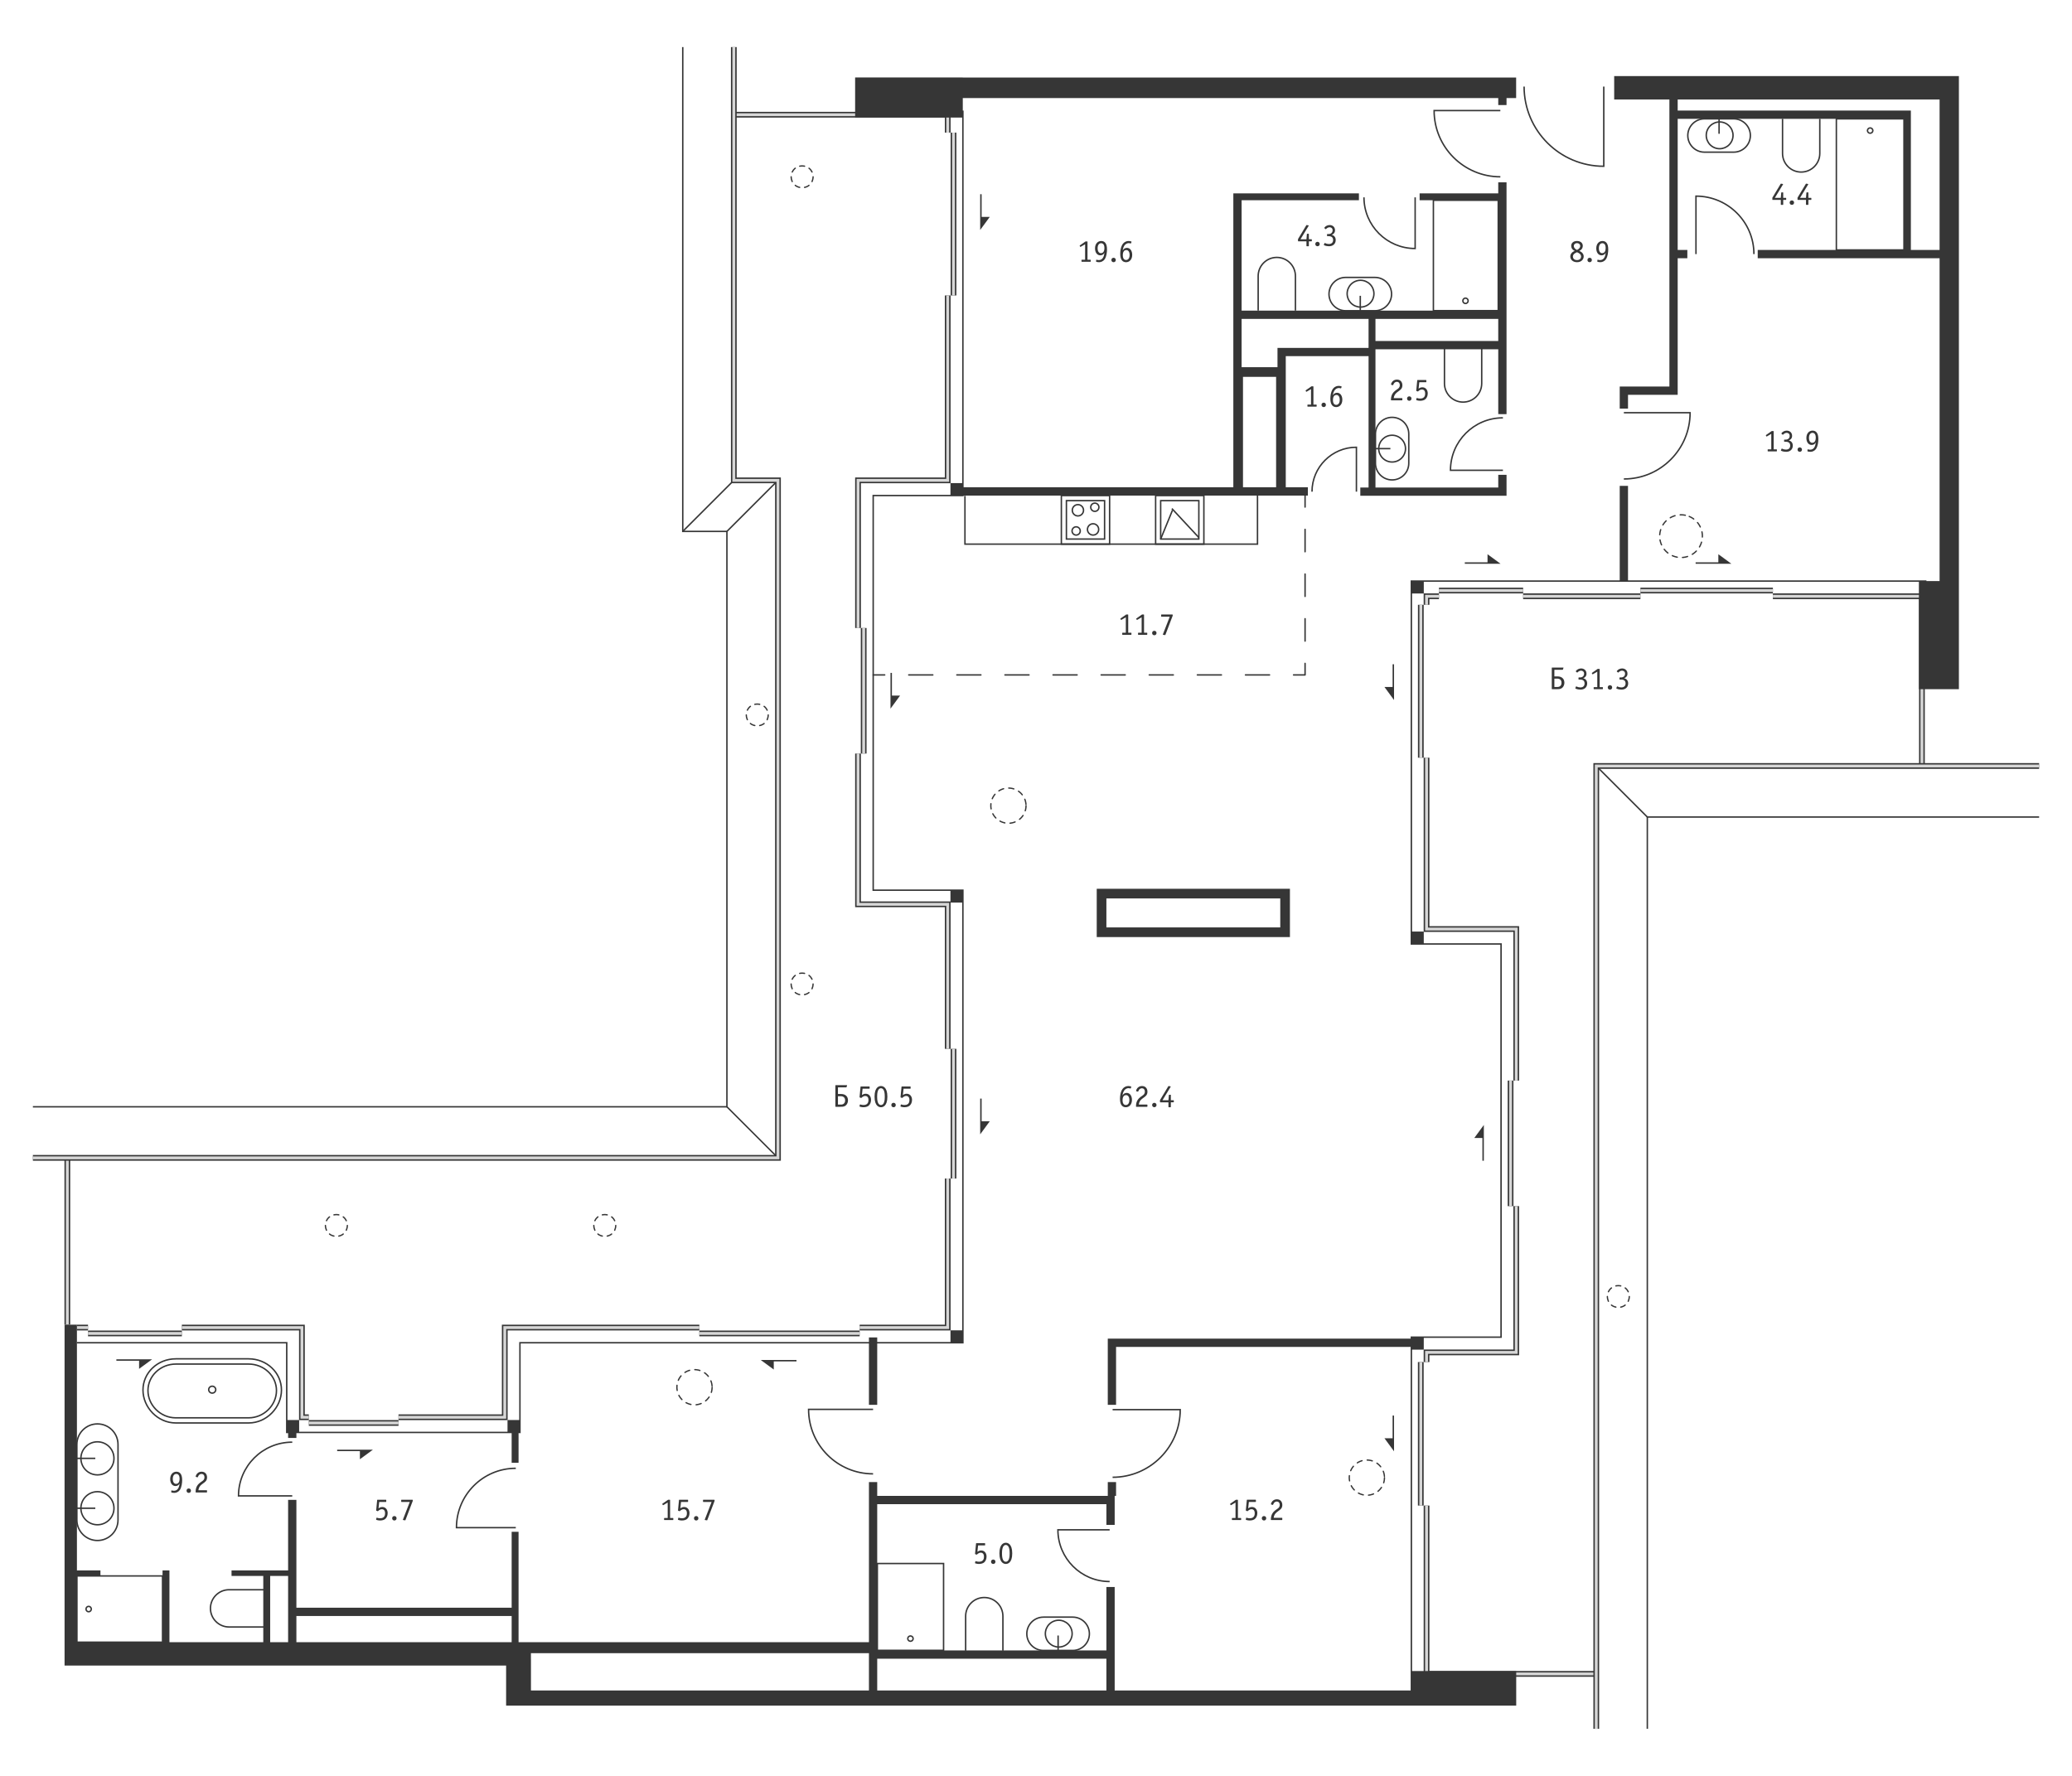 <?xml version="1.0" encoding="utf-8"?>
<!-- Generator: Adobe Illustrator 26.2.1, SVG Export Plug-In . SVG Version: 6.00 Build 0)  -->
<svg version="1.1" id="Слой_1" xmlns="http://www.w3.org/2000/svg" xmlns:xlink="http://www.w3.org/1999/xlink" x="0px" y="0px"
	 viewBox="0 0 630 540" style="enable-background:new 0 0 630 540;" xml:space="preserve">
<style type="text/css">
	.st0{fill:none;stroke:#363636;stroke-width:0.437;stroke-miterlimit:10;}
	.st1{fill:none;stroke:#363636;stroke-width:0.437;stroke-miterlimit:10;}
	.st2{fill:none;stroke:#363636;stroke-width:0.437;stroke-miterlimit:10;}
	.st3{fill:none;stroke:#363636;stroke-width:0.437;stroke-linecap:round;stroke-linejoin:round;}
	
		.st4{fill:none;stroke:#363636;stroke-width:0.437;stroke-linecap:round;stroke-linejoin:round;stroke-dasharray:6.792,6.792;}
	
		.st5{fill:none;stroke:#363636;stroke-width:0.437;stroke-linecap:round;stroke-linejoin:round;stroke-dasharray:7.313,7.313;}
	.st6{fill:none;stroke:#363636;stroke-width:1.748;stroke-miterlimit:10;}
	.st7{fill:none;stroke:#D7D7D7;stroke-width:0.874;stroke-miterlimit:10;}
	
		.st8{fill:none;stroke:#363636;stroke-width:0.396;stroke-linecap:round;stroke-miterlimit:10;stroke-dasharray:1.582,1.582;}
	
		.st9{fill:none;stroke:#363636;stroke-width:0.396;stroke-linecap:round;stroke-miterlimit:10;stroke-dasharray:1.495,1.495;}
	.st10{fill:none;stroke:#363636;stroke-width:0.436;stroke-miterlimit:10;}
	.st11{fill:#363636;}
</style>
<g id="Flat_x5F_fill">
</g>
<g id="MOP">
</g>
<g id="Doors">
</g>
<g id="Furniture">
</g>
<g id="Windows">
</g>
<g id="Partitions">
</g>
<g id="Walls">
</g>
<g id="Pylons">
</g>
<g id="Facade">
</g>
<g id="Areas">
	<g>
		<path class="st0" d="M487.636,26.329v24.228c-13.38,0-24.228-10.849-24.228-24.228"/>
		<path class="st0" d="M515.666,77.257V59.636c9.731-0,17.622,7.891,17.622,17.622"/>
		<path class="st0" d="M493.744,125.504l20.139-0c0,11.122-9.018,20.139-20.139,20.139"/>
		<path class="st0" d="M456.968,142.996l-15.944,0
			c-0-8.805,7.139-15.944,15.944-15.944"/>
		<path class="st0" d="M412.424,149.499V135.997c-7.456,0-13.502,6.046-13.502,13.502"/>
		<path class="st0" d="M338.294,428.642l20.559-0c0,11.353-9.206,20.559-20.559,20.559"/>
		<path class="st0" d="M156.831,464.515h-18.043c0-9.964,8.079-18.043,18.043-18.043"/>
		<path class="st0" d="M88.861,454.866H72.518c-0-9.025,7.318-16.342,16.342-16.342"/>
		<path class="st0" d="M337.395,465.169h-15.734c0,8.689,7.045,15.734,15.734,15.734"/>
		<path class="st0" d="M265.462,428.55l-19.609-0
			c-0,10.828,8.78,19.609,19.609,19.609"/>
		<path class="st0" d="M430.281,60.004v15.562c-8.594,0-15.562-6.968-15.562-15.562"/>
		<path class="st0" d="M456.186,33.622l-20.139-0c0,11.122,9.018,20.139,20.139,20.139"/>
		<g>
			<ellipse class="st1" cx="423.279" cy="136.417" rx="4.071" ry="4.071"/>
			<path class="st0" d="M428.344,131.967c0-2.796-2.267-5.065-5.065-5.065
				c-2.798,0-5.065,2.269-5.065,5.065v8.897c0,2.798,2.267,5.067,5.065,5.067
				c2.798,0,5.065-2.269,5.065-5.067V131.967z"/>
			<line class="st0" x1="418.215" y1="136.416" x2="422.754" y2="136.416"/>
		</g>
		<g>
			
				<ellipse transform="matrix(0.924 -0.383 0.383 0.924 -165.624 160.933)" class="st0" cx="321.721" cy="496.792" rx="4.071" ry="4.071"/>
			<path class="st0" d="M317.272,491.727c-2.796,0-5.065,2.267-5.065,5.065
				c0,2.798,2.269,5.065,5.065,5.065h8.897c2.798,0,5.066-2.267,5.066-5.065
				c0-2.798-2.269-5.065-5.066-5.065H317.272z"/>
			<line class="st0" x1="321.721" y1="501.856" x2="321.721" y2="497.317"/>
		</g>
		<g>
			
				<ellipse transform="matrix(0.924 -0.383 0.383 0.924 -2.737 165.085)" class="st2" cx="413.6" cy="89.421" rx="4.071" ry="4.071"/>
			<path class="st0" d="M409.151,84.356c-2.796,0-5.065,2.267-5.065,5.065
				c0,2.798,2.269,5.065,5.065,5.065h8.897c2.798,0,5.067-2.267,5.067-5.065
				c0-2.798-2.269-5.065-5.067-5.065H409.151z"/>
			<line class="st0" x1="413.599" y1="94.486" x2="413.599" y2="89.947"/>
		</g>
		<g>
			
				<ellipse transform="matrix(0.383 -0.924 0.924 0.383 284.604 508.34)" class="st2" cx="522.694" cy="41.2" rx="4.071" ry="4.071"/>
			<path class="st0" d="M518.245,46.266c-2.796,0-5.065-2.267-5.065-5.065
				c0-2.798,2.269-5.065,5.065-5.065h8.897c2.798,0,5.067,2.267,5.067,5.065
				c0,2.798-2.269,5.065-5.067,5.065L518.245,46.266z"/>
			<line class="st0" x1="522.694" y1="36.136" x2="522.694" y2="40.675"/>
		</g>
		<path class="st0" d="M304.938,501.946v-10.513c0-3.132-2.535-5.671-5.664-5.671
			c-3.128,0-5.664,2.539-5.664,5.671v10.513"/>
		<path class="st0" d="M80.17,483.396H69.657c-3.132,0-5.671,2.535-5.671,5.664
			c0,3.128,2.539,5.664,5.671,5.664h10.513"/>
		<path class="st0" d="M439.193,106.084l-0,10.513c0,3.132,2.535,5.671,5.664,5.671
			c3.128,0,5.664-2.539,5.664-5.671v-10.513"/>
		<path class="st0" d="M393.88,94.456v-10.513c0-3.132-2.535-5.671-5.664-5.671
			c-3.128,0-5.664,2.539-5.664,5.671v10.513"/>
		<path class="st0" d="M541.988,36.136l-0,10.513c0,3.132,2.535,5.671,5.664,5.671
			c3.128,0,5.664-2.539,5.664-5.671V36.136"/>
		<g>
			<path class="st0" d="M29.628,448.473c-2.776,0-5.027-2.25-5.027-5.027
				c0-2.776,2.25-5.027,5.027-5.027c2.776,0,5.026,2.25,5.026,5.027
				C34.654,446.223,32.404,448.473,29.628,448.473z"/>
			<path class="st0" d="M35.882,439.226c0-3.453-2.802-6.253-6.253-6.253
				c-3.453,0-6.255,2.8-6.255,6.253l-0,22.947
				c0,3.455,2.802,6.253,6.255,6.253c3.452,0,6.253-2.798,6.253-6.253
				L35.882,439.226z"/>
			<line class="st0" x1="23.374" y1="443.447" x2="28.978" y2="443.447"/>
			<path class="st0" d="M29.628,463.64c-2.776,0-5.027-2.25-5.027-5.027
				c0-2.776,2.25-5.027,5.027-5.027c2.776,0,5.026,2.25,5.026,5.027
				C34.654,461.389,32.404,463.64,29.628,463.64z"/>
			<line class="st0" x1="23.374" y1="458.613" x2="28.978" y2="458.613"/>
		</g>
		<g>
			<path class="st0" d="M64.526,423.608c0.591,0,1.069-0.471,1.069-1.05
				c0-0.579-0.477-1.048-1.069-1.048c-0.59,0-1.069,0.469-1.069,1.048
				C63.457,423.137,63.936,423.608,64.526,423.608z"/>
			<path class="st0" d="M53.444,432.683c-5.507,0-9.973-4.739-9.973-10.016
				c0-5.277,4.466-9.481,9.973-9.481l22.163,0
				c5.508,0,9.973,4.203,9.973,9.481c0,5.277-4.464,10.016-9.973,10.016
				L53.444,432.683z"/>
			<path class="st0" d="M84.064,422.828c0-4.437-3.793-8.048-8.457-8.048l-22.163-0
				c-4.664,0-8.457,3.611-8.457,8.049c0,4.437,3.793,8.296,8.457,8.296l22.163,0
				C80.271,431.124,84.064,427.265,84.064,422.828z"/>
		</g>
		<g>
			<path class="st0" d="M445.588,90.646c0.446,0,0.806,0.367,0.806,0.819
				c0,0.453-0.36,0.819-0.806,0.819c-0.445,0-0.806-0.366-0.806-0.819
				C444.782,91.013,445.143,90.646,445.588,90.646z"/>
			<rect x="435.829" y="60.89" class="st0" width="19.719" height="33.565"/>
		</g>
		<g>
			<path class="st0" d="M569.449,39.703c0,0.446-0.367,0.806-0.819,0.806
				c-0.453,0-0.819-0.36-0.819-0.806c0-0.445,0.366-0.806,0.819-0.806
				C569.082,38.897,569.449,39.258,569.449,39.703z"/>
			<rect x="558.351" y="36.136" class="st0" width="20.559" height="39.863"/>
		</g>
		<g>
			<path class="st0" d="M276.008,498.256c0-0.446,0.367-0.806,0.819-0.806
				c0.453,0,0.819,0.36,0.819,0.806c0,0.445-0.366,0.806-0.819,0.806
				C276.375,499.062,276.008,498.701,276.008,498.256z"/>
			<rect x="266.758" y="475.424" class="st0" width="20.139" height="26.4"/>
		</g>
		<g>
			<path class="st0" d="M26.958,488.453c0.446,0,0.806,0.367,0.806,0.819
				c0,0.453-0.36,0.819-0.806,0.819c-0.445,0-0.806-0.366-0.806-0.819
				C26.152,488.821,26.513,488.453,26.958,488.453z"/>
			<rect x="23.39" y="479.203" class="st0" width="26.031" height="20.139"/>
		</g>
		<g>
			<rect x="351.373" y="150.689" class="st0" width="14.669" height="14.764"/>
			<rect x="352.905" y="152.232" class="st0" width="11.607" height="11.68"/>
			<rect x="322.712" y="150.689" class="st0" width="14.669" height="14.764"/>
			<rect x="324.245" y="152.232" class="st0" width="11.607" height="11.68"/>
			<line class="st0" x1="356.516" y1="155.1" x2="352.905" y2="163.912"/>
			<line class="st0" x1="356.314" y1="154.639" x2="364.512" y2="163.452"/>
			<path class="st0" d="M334.06,160.982c0-0.949-0.763-1.719-1.706-1.719
				c-0.943,0-1.71,0.77-1.71,1.719c0,0.949,0.767,1.719,1.71,1.719
				C333.297,162.7,334.06,161.93,334.06,160.982z"/>
			<path class="st0" d="M328.453,161.447c0-0.693-0.557-1.254-1.246-1.254
				c-0.687,0-1.244,0.561-1.244,1.254c0,0.691,0.557,1.254,1.244,1.254
				C327.896,162.7,328.453,162.138,328.453,161.447z"/>
			<path class="st0" d="M326.035,155.161c0,0.949,0.763,1.719,1.706,1.719
				c0.943,0,1.71-0.77,1.71-1.719c0-0.949-0.767-1.719-1.71-1.719
				C326.798,153.442,326.035,154.212,326.035,155.161z"/>
			<path class="st0" d="M331.64,154.236c0,0.693,0.557,1.254,1.247,1.254
				c0.687,0,1.244-0.561,1.244-1.254c0-0.691-0.557-1.254-1.244-1.254
				C332.197,152.982,331.64,153.544,331.64,154.236z"/>
		</g>
		<g>
			<g>
				<line class="st3" x1="396.811" y1="150.682" x2="396.811" y2="154.178"/>
				<line class="st4" x1="396.811" y1="160.971" x2="396.811" y2="198.329"/>
				<polyline class="st3" points="396.811,201.725 396.811,205.222 393.315,205.222 				"/>
				<line class="st5" x1="386.002" y1="205.222" x2="272.652" y2="205.222"/>
				<line class="st3" x1="268.995" y1="205.222" x2="265.499" y2="205.222"/>
			</g>
		</g>
		<polyline class="st0" points="382.346,150.472 382.346,165.455 293.398,165.455 293.398,150.771 
					"/>
		<polyline class="st0" points="23.39,408.293 87.182,408.293 87.182,435.568 158.089,435.568 
			158.089,408.293 292.771,408.293 292.771,270.682 265.499,270.682 265.499,150.682 
			292.771,150.682 292.771,33.619 		"/>
		<polyline class="st0" points="429.13,514.308 429.13,406.596 456.402,406.596 456.402,287.038 
			429.124,287.038 429.124,176.691 585.74,176.691 		"/>
		<line class="st6" x1="23.39" y1="403.678" x2="26.765" y2="403.678"/>
		<line class="st6" x1="20.471" y1="352.071" x2="20.471" y2="402.794"/>
		<polyline class="st6" points="55.295,403.678 91.798,403.678 91.798,430.949 93.895,430.949 		
			"/>
		<polyline class="st6" points="121.167,430.949 153.474,430.949 153.474,403.678 212.633,403.678 
					"/>
		<polyline class="st6" points="261.383,403.678 288.155,403.678 288.155,358.364 		"/>
		<polyline class="st6" points="288.156,318.925 288.156,274.974 260.884,274.974 260.884,229.137 
					"/>
		<polyline class="st6" points="260.884,190.957 260.884,146.063 288.155,146.063 288.155,89.841 
					"/>
		<polyline class="st6" points="288.156,40.332 288.156,34.877 223.308,34.877 		"/>
		<polyline class="st6" points="485.35,508.989 433.746,508.989 433.746,457.802 		"/>
		<polyline class="st6" points="433.746,414.167 433.746,411.23 461.018,411.23 461.018,366.756 		
			"/>
		<polyline class="st6" points="461.018,328.575 461.018,282.496 433.746,282.496 433.746,230.396 		"/>
		<polyline class="st6" points="433.746,183.904 433.746,181.307 437.522,181.307 		"/>
		<line class="st6" x1="463.115" y1="181.307" x2="498.779" y2="181.307"/>
		<polyline class="st6" points="539.057,181.307 584.37,181.307 584.37,233.001 		"/>
		<line class="st7" x1="23.39" y1="403.678" x2="26.765" y2="403.678"/>
		<line class="st7" x1="20.471" y1="352.071" x2="20.471" y2="402.794"/>
		<polyline class="st7" points="55.295,403.678 91.798,403.678 91.798,430.949 93.895,430.949 		
			"/>
		<polyline class="st7" points="121.167,430.949 153.474,430.949 153.474,403.678 212.633,403.678 
					"/>
		<polyline class="st7" points="261.383,403.678 288.155,403.678 288.155,358.364 		"/>
		<polyline class="st7" points="288.156,318.925 288.156,274.974 260.884,274.974 260.884,229.137 
					"/>
		<polyline class="st7" points="260.884,190.957 260.884,146.063 288.155,146.063 288.155,89.841 
					"/>
		<polyline class="st7" points="288.156,40.332 288.156,34.877 223.308,34.877 		"/>
		<polyline class="st7" points="485.35,508.989 433.746,508.989 433.746,457.802 		"/>
		<polyline class="st7" points="433.746,414.167 433.746,411.23 461.018,411.23 461.018,366.756 		
			"/>
		<polyline class="st7" points="461.018,328.575 461.018,282.496 433.746,282.496 433.746,230.396 		"/>
		<polyline class="st7" points="433.746,183.904 433.746,181.307 437.522,181.307 		"/>
		<line class="st7" x1="463.115" y1="181.307" x2="498.779" y2="181.307"/>
		<line class="st6" x1="437.522" y1="179.57" x2="463.115" y2="179.57"/>
		<line class="st7" x1="437.522" y1="179.57" x2="463.115" y2="179.57"/>
		<line class="st6" x1="432.005" y1="183.904" x2="432.005" y2="230.396"/>
		<line class="st7" x1="432.005" y1="183.904" x2="432.005" y2="230.396"/>
		<line class="st6" x1="459.296" y1="328.575" x2="459.296" y2="366.756"/>
		<line class="st7" x1="459.296" y1="328.575" x2="459.296" y2="366.756"/>
		<line class="st6" x1="55.295" y1="405.461" x2="26.765" y2="405.461"/>
		<line class="st7" x1="55.295" y1="405.461" x2="26.765" y2="405.461"/>
		<line class="st6" x1="121.167" y1="432.683" x2="93.895" y2="432.683"/>
		<line class="st7" x1="121.167" y1="432.683" x2="93.895" y2="432.683"/>
		<line class="st6" x1="289.917" y1="358.364" x2="289.917" y2="318.925"/>
		<line class="st7" x1="289.917" y1="358.364" x2="289.917" y2="318.925"/>
		<line class="st6" x1="289.917" y1="89.841" x2="289.917" y2="40.332"/>
		<line class="st7" x1="289.917" y1="89.841" x2="289.917" y2="40.332"/>
		<line class="st6" x1="262.605" y1="229.137" x2="262.605" y2="190.957"/>
		<line class="st7" x1="262.605" y1="229.137" x2="262.605" y2="190.957"/>
		<line class="st6" x1="261.383" y1="405.461" x2="212.633" y2="405.461"/>
		<line class="st7" x1="261.383" y1="405.461" x2="212.633" y2="405.461"/>
		<line class="st6" x1="431.993" y1="414.167" x2="431.993" y2="457.802"/>
		<line class="st7" x1="431.993" y1="414.167" x2="431.993" y2="457.802"/>
		<line class="st6" x1="498.779" y1="179.57" x2="539.057" y2="179.57"/>
		<line class="st7" x1="498.779" y1="179.57" x2="539.057" y2="179.57"/>
		<polyline class="st7" points="539.057,181.307 584.37,181.307 584.37,233.001 		"/>
		<circle class="st8" cx="306.617" cy="244.979" r="5.353"/>
		
			<ellipse transform="matrix(0.383 -0.924 0.924 0.383 164.782 572.703)" class="st8" cx="510.946" cy="163.045" rx="6.493" ry="6.493"/>
		<circle class="st8" cx="415.603" cy="449.309" r="5.353"/>
		<circle class="st8" cx="211.165" cy="421.82" r="5.353"/>
		<g>
			<path class="st9" d="M495.395,394.237c-0.136,4.409-6.536,4.408-6.672-0
				C488.859,389.828,495.259,389.829,495.395,394.237L495.395,394.237z"/>
		</g>
		<g>
			<path class="st9" d="M105.616,372.633c-0.136,4.409-6.536,4.408-6.672-0
				C99.08,368.224,105.48,368.225,105.616,372.633L105.616,372.633z"/>
		</g>
		<g>
			<path class="st9" d="M187.222,372.633c-0.136,4.409-6.536,4.408-6.672-0
				C180.686,368.224,187.087,368.225,187.222,372.633L187.222,372.633z"/>
		</g>
		<g>
			<path class="st9" d="M247.22,299.208c-0.136,4.409-6.536,4.408-6.672-0
				C240.684,294.799,247.085,294.8,247.22,299.208L247.22,299.208z"/>
		</g>
		<g>
			<path class="st9" d="M233.584,217.393c-0.136,4.409-6.536,4.408-6.672-0
				C227.049,212.984,233.449,212.985,233.584,217.393L233.584,217.393z"/>
		</g>
		<g>
			<path class="st9" d="M247.227,53.758c-0.136,4.409-6.536,4.408-6.672-0
				C240.691,49.348,247.091,49.349,247.227,53.758L247.227,53.758z"/>
		</g>
		<polyline class="st10" points="500.874,525.682 500.874,248.437 620,248.437 		"/>
		<polyline class="st10" points="10,336.547 221.022,336.547 221.022,161.587 207.596,161.587 
			207.596,14.318 		"/>
		<polyline class="st6" points="10,352.071 236.546,352.071 236.546,146.063 223.12,146.063 
			223.12,14.318 		"/>
		<polyline class="st6" points="485.35,525.682 485.35,232.913 620,232.913 		"/>
		<line class="st10" x1="500.874" y1="248.437" x2="485.35" y2="232.913"/>
		<line class="st10" x1="221.022" y1="336.547" x2="236.546" y2="352.071"/>
		<line class="st10" x1="236.546" y1="146.063" x2="221.022" y2="161.587"/>
		<line class="st10" x1="223.12" y1="146.063" x2="207.596" y2="161.587"/>
		<polyline class="st7" points="10,352.071 236.546,352.071 236.546,146.063 223.12,146.063 
			223.12,14.318 		"/>
		<polyline class="st7" points="485.35,525.682 485.35,232.913 620,232.913 		"/>
		<g>
			<polygon class="st11" points="298.03,59.053 298.03,65.961 298.03,68.521 298.03,69.926 
				300.937,65.961 298.467,65.961 298.467,59.053 			"/>
			<polygon class="st11" points="271.195,211.519 271.195,204.61 270.758,204.61 270.758,211.519 
				270.758,214.078 270.758,215.484 273.666,211.519 			"/>
			<polygon class="st11" points="298.03,334.047 298.03,340.955 298.03,343.515 
				298.03,344.92 300.937,340.955 298.467,340.955 298.467,334.047 			"/>
			<polygon class="st11" points="235.267,413.968 242.175,413.968 242.175,413.531 
				235.267,413.531 232.707,413.531 231.302,413.531 235.267,416.438 			"/>
			<polygon class="st11" points="420.956,437.342 423.863,441.307 423.863,439.901 
				423.863,437.342 423.863,430.433 423.426,430.433 423.426,437.342 			"/>
			<polygon class="st11" points="423.863,208.899 423.863,201.991 423.426,201.991 
				423.426,208.899 420.956,208.899 423.863,212.864 423.863,211.459 			"/>
			<polygon class="st11" points="454.848,171.432 456.253,171.432 452.289,168.525 452.289,170.995 
				445.38,170.995 445.38,171.432 452.289,171.432 			"/>
			<polygon class="st11" points="522.47,170.995 515.561,170.995 515.561,171.432 522.47,171.432 
				525.03,171.432 526.435,171.432 522.47,168.525 			"/>
			<polygon class="st11" points="451.169,352.945 451.169,346.036 451.169,343.476 
				451.169,342.071 448.262,346.036 450.732,346.036 450.732,352.945 			"/>
			<polygon class="st11" points="109.426,443.717 113.391,440.809 111.986,440.809 
				109.426,440.809 102.518,440.809 102.518,441.246 109.426,441.246 			"/>
			<polygon class="st11" points="42.292,416.235 46.257,413.328 44.852,413.328 42.292,413.328 
				35.383,413.328 35.383,413.765 42.292,413.765 			"/>
			<rect x="264.203" y="406.678" class="st11" width="2.517" height="20.496"/>
			<polygon class="st11" points="87.602,437.243 90.119,437.243 90.119,435.568 90.958,435.568 
				90.958,431.792 87.182,431.792 87.182,435.568 87.602,435.568 			"/>
			<polygon class="st11" points="155.572,444.795 157.67,444.795 157.67,435.568 158.089,435.568 
				158.089,431.792 154.313,431.792 154.313,435.568 155.572,435.568 			"/>
			<rect x="492.485" y="147.741" class="st11" width="2.517" height="28.95"/>
			<path class="st11" d="M458.066,125.927V55.44h-2.517v3.357h-23.908v2.094h23.908v33.565
				h-78.032v-33.565h35.67v-2.094h-35.67h-1.332h-1.185v52.865v3.868v32.627h-82.235
				v-1.255h-3.776v3.776h3.357v0.011h105.318v-2.533h-6.72v-33.558v-2.937v-3.36
				h25.174v14.213v1.132v24.591h-2.511v2.517h41.943h2.106h0.412v-6.368h-2.517
				v3.85h-37.334v-24.591v-1.132v-16.311h37.334v19.723H458.066z M377.936,148.157
				v-33.558h10.07v33.558H377.936z M390.943,105.784h-2.517v2.517v3.36h-0.42
				h-10.07h-0.42V96.973h38.6v8.811H390.943z M418.215,103.686v-6.713h37.334v6.713
				H418.215z"/>
			<path class="st11" d="M335.147,270.255h-1.68v14.685h1.68h1.257h52.866h1.894h1.043
				v-14.685h-1.043h-1.894H336.404H335.147z M389.269,273.192v8.811H336.404v-8.811
				H389.269z"/>
			<path class="st11" d="M490.8,23.133v0.444v6.243v0.444h16.789V75.999v2.517v39.016
				h-15.104v0.629v1.888v4.196h2.517V120.05h12.587h1.369h1.148V78.516h2.937V75.999
				h-2.937V36.136h68.803V75.999h-44.468v2.517h55.298v98.178h-6.294v32.869h6.294
				h2.039h3.833V30.264v-1.257v-5.874H490.8z M589.74,75.999h-8.733V36.136v-2.094
				v-0.423h-70.901v-3.355h79.633V75.999z"/>
			<polygon class="st11" points="292.738,29.82 455.549,29.82 455.549,31.944 458.066,31.944 
				458.066,29.82 460.987,29.82 460.987,23.577 292.738,23.577 292.738,23.553 
				260.004,23.553 260.004,35.749 292.738,35.749 			"/>
			<rect x="288.988" y="270.674" class="st11" width="3.776" height="3.776"/>
			<polygon class="st11" points="432.9,410.391 432.9,406.615 429.124,406.615 429.124,407.045 
				336.825,407.045 336.825,408.304 336.825,409.563 336.825,427.173 339.343,427.173 
				339.343,409.563 429.124,409.563 429.124,410.391 			"/>
			<rect x="429.124" y="283.261" class="st11" width="3.776" height="3.776"/>
			<rect x="429.13" y="176.691" class="st11" width="3.776" height="3.776"/>
			<rect x="288.995" y="404.521" class="st11" width="3.776" height="3.776"/>
			<path class="st11" d="M429.13,514.027h-90.207v-31.471h-2.517v19.3h-69.685v-44.471h69.685
				v6.29h2.517v-6.29v-1.892v-0.625h0.42v-4.2h-2.517v4.2h-70.105v-4.2h-2.517
				v48.673H161.43h-1.4h-2.36v-33.569h-2.098v23.084H90.119v-32.785h-2.517v21.449
				H70.4v1.678h9.65v20.143H51.519v-21.821h-2.098v21.821H23.39v-20.143h7.151
				v-1.678h-7.151v-74.727h-3.758v96.548v0.845v6.27h134.255v12.185h4.622h2.93
				h299.572v-1.262v-3.353v-5.918h-31.88v5.918H429.13z M336.406,504.374v9.653
				h-69.685v-9.653H336.406z M155.572,491.386v7.957H90.119v-7.957H155.572z
				 M82.148,479.2h5.454v20.143h-5.454V479.2z M161.43,504.587v-1.891H264.203
				v11.332H161.439v-9.44H161.43z"/>
			<path class="st11" d="M115.551,462.342c0.845,0,1.315-0.259,1.555-0.442
				c0.423-0.336,0.768-0.98,0.768-1.796c0-1.028-0.615-1.863-1.632-1.863
				c-0.519,0-0.865,0.212-1.028,0.326l-0.125,0.087l0.211-1.95h2.026
				c0.115,0,0.115-0.048,0.115-0.106v-0.451c0-0.058-0.009-0.116-0.115-0.116h-2.535
				c-0.106,0-0.106,0.029-0.115,0.125l-0.298,3.073c0,0.029,0,0.087,0.02,0.116
				c0.009,0.01,0.029,0.019,0.077,0.038l0.355,0.126
				c0.048,0.019,0.067,0.019,0.144-0.049c0.134-0.114,0.211-0.191,0.288-0.249
				c0.221-0.162,0.528-0.297,0.845-0.297c0.25,0,0.98,0.077,0.98,1.229
				c0,0.403-0.048,1.526-1.518,1.526c-0.403,0-0.624-0.077-0.835-0.135
				c-0.096-0.027-0.125-0.048-0.173-0.048c-0.067,0-0.086,0.058-0.086,0.068
				l-0.106,0.432c-0.019,0.067-0.038,0.143,0.163,0.201
				C114.898,462.294,115.233,462.342,115.551,462.342z"/>
			<circle class="st11" cx="119.907" cy="461.669" r="0.672"/>
			<path class="st11" d="M122.1,456.704h2.497l-2.074,5.34
				c-0.02,0.048-0.048,0.096-0.02,0.125c0.02,0.029,0.087,0.038,0.106,0.038
				l0.567,0.087c0.077,0.009,0.096-0.048,0.106-0.087l2.218-5.82v-0.239
				c0-0.058-0.009-0.116-0.114-0.116h-3.285c-0.106,0-0.115,0.058-0.115,0.116
				v0.442C121.984,456.646,121.994,456.704,122.1,456.704z"/>
			<path class="st11" d="M53.361,451.866c0.548,0,1.018-0.307,1.239-0.739l0.019,0.019
				l-0.019,0.097c-0.087,0.413-0.173,1.028-0.519,1.478
				c-0.269,0.355-0.653,0.586-1.191,0.586c-0.269,0-0.461-0.058-0.528-0.077
				c-0.096-0.029-0.134-0.038-0.172-0.038c-0.077,0-0.087,0.067-0.087,0.085
				l-0.038,0.384c-0.02,0.154,0.048,0.154,0.143,0.183
				c0.087,0.019,0.375,0.106,0.749,0.106c0.499,0,1.219-0.172,1.729-0.903
				c0.566-0.806,0.701-2.199,0.701-2.996c0-1.929-0.807-2.544-1.758-2.544
				c-1.047,0-1.882,0.835-1.882,2.228C51.748,450.954,52.353,451.866,53.361,451.866z
				 M53.602,448.179c0.595,0,0.999,0.461,0.999,1.46
				c0,1.335-0.644,1.566-1.057,1.566c-0.509,0-1.008-0.413-1.008-1.508
				C52.536,448.727,52.977,448.179,53.602,448.179z"/>
			<circle class="st11" cx="57.391" cy="453.278" r="0.672"/>
			<path class="st11" d="M59.594,453.816h3.236c0.058,0,0.116-0.009,0.116-0.114v-0.442
				c0-0.058-0.01-0.116-0.116-0.116h-2.506c0.096-0.748,0.394-1.248,0.922-1.69
				c0.23-0.191,0.461-0.355,0.557-0.422c0.557-0.394,1.152-0.797,1.152-1.786
				c0-1.047-0.653-1.738-1.633-1.738c-0.835,0-1.431,0.451-1.69,1.036
				c-0.048,0.116-0.134,0.355-0.134,0.451c0,0.068,0.028,0.077,0.077,0.087
				l0.452,0.135c0.105,0.029,0.143-0.106,0.191-0.222
				c0.087-0.201,0.193-0.411,0.384-0.575c0.164-0.135,0.413-0.241,0.673-0.241
				c0.509,0,0.893,0.384,0.893,1.028c0,0.71-0.423,0.999-0.739,1.21
				c-0.183,0.125-0.336,0.22-0.596,0.422c-0.604,0.481-1.354,1.221-1.354,2.776
				v0.087C59.478,453.758,59.489,453.816,59.594,453.816z"/>
			<path class="st11" d="M297.662,474.885c-0.403,0-0.624-0.077-0.835-0.135
				c-0.096-0.027-0.126-0.048-0.173-0.048c-0.067,0-0.086,0.058-0.086,0.068
				l-0.106,0.432c-0.019,0.067-0.038,0.143,0.163,0.201
				c0.365,0.106,0.701,0.154,1.018,0.154c0.845,0,1.315-0.26,1.555-0.442
				c0.423-0.336,0.768-0.98,0.768-1.796c0-1.028-0.615-1.863-1.632-1.863
				c-0.519,0-0.865,0.212-1.028,0.326l-0.125,0.087l0.211-1.95h2.026
				c0.115,0,0.115-0.048,0.115-0.106v-0.451c0-0.058-0.009-0.116-0.115-0.116h-2.535
				c-0.106,0-0.106,0.029-0.115,0.125l-0.298,3.073c0,0.029,0,0.087,0.02,0.116
				c0.009,0.01,0.029,0.019,0.077,0.038l0.355,0.126
				c0.048,0.019,0.067,0.019,0.144-0.049c0.134-0.114,0.211-0.191,0.288-0.249
				c0.221-0.162,0.528-0.297,0.845-0.297c0.25,0,0.98,0.077,0.98,1.229
				C299.18,473.761,299.132,474.885,297.662,474.885z"/>
			<circle class="st11" cx="301.999" cy="474.885" r="0.672"/>
			<path class="st11" d="M303.876,472.341c0,3.023,1.488,3.216,1.949,3.216
				c0.461,0,1.95-0.193,1.95-3.216c0-3.046-1.498-3.227-1.95-3.227
				C305.374,469.114,303.876,469.295,303.876,472.341z M306.987,472.341
				c0,0.816-0.067,2.544-1.163,2.544c-1.094,0-1.162-1.728-1.162-2.544
				c0-0.826,0.077-2.556,1.162-2.556C306.91,469.785,306.987,471.515,306.987,472.341
				z"/>
			<path class="st11" d="M201.526,457.645c0.009,0.021,0.02,0.048,0.057,0.048
				c0.01,0,0.039,0,0.106-0.038l1.326-0.768v4.697h-0.98
				c-0.105,0-0.115,0.056-0.115,0.114v0.394c0,0.106,0.058,0.114,0.115,0.114h2.574
				c0.058,0,0.115-0.009,0.115-0.114v-0.394c0-0.058-0.009-0.114-0.115-0.114
				h-0.864v-5.436c0-0.058-0.01-0.116-0.115-0.116h-0.49l-1.719,1.2
				c-0.028,0.02-0.067,0.049-0.067,0.077c0,0.01,0,0.021,0.029,0.068
				L201.526,457.645z"/>
			<path class="st11" d="M207.323,462.342c0.845,0,1.315-0.259,1.555-0.442
				c0.423-0.336,0.768-0.98,0.768-1.796c0-1.028-0.615-1.863-1.632-1.863
				c-0.519,0-0.865,0.212-1.028,0.326l-0.125,0.087l0.211-1.95h2.026
				c0.115,0,0.115-0.048,0.115-0.106v-0.451c0-0.058-0.009-0.116-0.115-0.116
				h-2.535c-0.106,0-0.106,0.029-0.115,0.125l-0.298,3.073
				c0,0.029,0,0.087,0.02,0.116c0.009,0.01,0.029,0.019,0.077,0.038l0.355,0.126
				c0.048,0.019,0.067,0.019,0.144-0.049c0.134-0.114,0.211-0.191,0.288-0.249
				c0.221-0.162,0.528-0.297,0.845-0.297c0.25,0,0.98,0.077,0.98,1.229
				c0,0.403-0.048,1.526-1.518,1.526c-0.403,0-0.624-0.077-0.835-0.135
				c-0.096-0.027-0.125-0.048-0.173-0.048c-0.067,0-0.086,0.058-0.086,0.068
				l-0.106,0.432c-0.019,0.067-0.038,0.143,0.163,0.201
				C206.67,462.294,207.005,462.342,207.323,462.342z"/>
			<circle class="st11" cx="211.679" cy="461.669" r="0.672"/>
			<path class="st11" d="M213.872,456.704h2.497l-2.074,5.34
				c-0.02,0.048-0.048,0.096-0.02,0.125c0.02,0.029,0.087,0.038,0.106,0.038
				l0.567,0.087c0.077,0.009,0.096-0.048,0.106-0.087l2.218-5.82v-0.239
				c0-0.058-0.009-0.116-0.114-0.116h-3.285c-0.106,0-0.115,0.058-0.115,0.116
				v0.442C213.756,456.646,213.766,456.704,213.872,456.704z"/>
			<path class="st11" d="M374.686,461.584c-0.105,0-0.115,0.056-0.115,0.114v0.394
				c0,0.106,0.058,0.114,0.115,0.114h2.574c0.058,0,0.115-0.009,0.115-0.114v-0.394
				c0-0.058-0.009-0.114-0.115-0.114h-0.864v-5.436
				c0-0.058-0.01-0.116-0.115-0.116h-0.49l-1.719,1.2
				c-0.028,0.02-0.067,0.049-0.067,0.077c0,0.01,0,0.021,0.029,0.068
				l0.144,0.268c0.009,0.021,0.02,0.048,0.057,0.048c0.01,0,0.039,0,0.106-0.038
				l1.326-0.768v4.697H374.686z"/>
			<path class="st11" d="M379.993,461.669c-0.403,0-0.624-0.077-0.835-0.135
				c-0.096-0.027-0.125-0.048-0.173-0.048c-0.067,0-0.086,0.058-0.086,0.068
				l-0.106,0.432c-0.019,0.067-0.038,0.143,0.163,0.201
				c0.365,0.106,0.701,0.154,1.018,0.154c0.845,0,1.315-0.259,1.555-0.442
				c0.423-0.336,0.768-0.98,0.768-1.796c0-1.028-0.615-1.863-1.632-1.863
				c-0.519,0-0.865,0.212-1.028,0.326l-0.125,0.087l0.211-1.95h2.026
				c0.115,0,0.115-0.048,0.115-0.106v-0.451c0-0.058-0.009-0.116-0.115-0.116
				h-2.535c-0.106,0-0.106,0.029-0.115,0.125l-0.298,3.073
				c0,0.029,0,0.087,0.02,0.116c0.009,0.01,0.029,0.019,0.077,0.038l0.355,0.126
				c0.048,0.019,0.067,0.019,0.144-0.049c0.134-0.114,0.211-0.191,0.288-0.249
				c0.221-0.162,0.528-0.297,0.845-0.297c0.25,0,0.98,0.077,0.98,1.229
				C381.511,460.546,381.463,461.669,379.993,461.669z"/>
			<circle class="st11" cx="384.33" cy="461.669" r="0.672"/>
			<path class="st11" d="M388.742,459.422c0.557-0.394,1.152-0.797,1.152-1.786
				c0-1.047-0.653-1.738-1.633-1.738c-0.835,0-1.431,0.451-1.69,1.036
				c-0.048,0.116-0.134,0.355-0.134,0.451c0,0.068,0.028,0.077,0.077,0.087
				l0.452,0.135c0.105,0.029,0.143-0.106,0.191-0.222
				c0.087-0.201,0.193-0.411,0.384-0.575c0.164-0.135,0.413-0.241,0.673-0.241
				c0.509,0,0.893,0.384,0.893,1.028c0,0.71-0.423,0.999-0.739,1.21
				c-0.183,0.125-0.336,0.22-0.596,0.422c-0.604,0.481-1.354,1.221-1.354,2.776
				v0.087c0,0.056,0.01,0.114,0.115,0.114h3.236c0.058,0,0.116-0.009,0.116-0.114
				v-0.442c0-0.058-0.01-0.116-0.116-0.116h-2.506
				c0.096-0.748,0.394-1.248,0.922-1.69
				C388.415,459.653,388.645,459.489,388.742,459.422z"/>
			<path class="st11" d="M342.109,331.283c0.249-0.22,0.625-0.403,0.988-0.403
				c0.251,0,0.461,0.067,0.558,0.096c0.029,0.01,0.048,0.01,0.067,0.01
				c0.058,0,0.077-0.029,0.096-0.077l0.145-0.365
				c0.038-0.096-0.021-0.143-0.145-0.191c-0.191-0.068-0.49-0.116-0.71-0.116
				c-0.26,0-1.383,0.029-2.035,1.268c-0.405,0.758-0.538,1.834-0.538,2.621
				c0,1.931,0.806,2.556,1.776,2.556c1.028,0,1.863-0.826,1.863-2.228
				c0-1.221-0.604-2.132-1.613-2.132c-0.546,0-1.017,0.307-1.238,0.739
				l-0.019-0.019l0.019-0.097C341.399,332.541,341.513,331.812,342.109,331.283z
				 M342.379,332.994c0.499,0,1.007,0.403,1.007,1.497
				c0,0.97-0.442,1.518-1.065,1.518c-0.596,0-0.999-0.461-0.999-1.47
				C341.322,333.224,341.966,332.994,342.379,332.994z"/>
			<path class="st11" d="M347.733,333.762c0.557-0.394,1.152-0.797,1.152-1.787
				c0-1.047-0.652-1.738-1.632-1.738c-0.835,0-1.431,0.452-1.69,1.038
				c-0.048,0.114-0.135,0.355-0.135,0.451c0,0.067,0.029,0.077,0.077,0.087
				l0.452,0.133c0.104,0.029,0.143-0.104,0.191-0.22
				c0.087-0.201,0.193-0.413,0.384-0.575c0.164-0.135,0.413-0.241,0.673-0.241
				c0.509,0,0.893,0.384,0.893,1.028c0,0.71-0.423,0.999-0.739,1.21
				c-0.183,0.125-0.336,0.22-0.596,0.422c-0.604,0.48-1.354,1.219-1.354,2.776
				v0.085c0,0.058,0.01,0.116,0.114,0.116h3.237c0.058,0,0.116-0.01,0.116-0.116
				v-0.44c0-0.058-0.01-0.116-0.116-0.116h-2.506
				c0.096-0.749,0.394-1.248,0.922-1.69
				C347.407,333.992,347.637,333.828,347.733,333.762z"/>
			<path class="st11" d="M350.304,336.009c0,0.365,0.307,0.673,0.671,0.673
				c0.365,0,0.673-0.307,0.673-0.673c0-0.365-0.307-0.673-0.673-0.673
				C350.611,335.336,350.304,335.643,350.304,336.009z"/>
			<path class="st11" d="M355.386,336.681h0.509c0.048,0,0.106,0.009,0.106-0.135v-1.364
				h0.787c0.106,0,0.116-0.058,0.116-0.114v-0.394c0-0.058-0.01-0.116-0.116-0.116
				h-0.787v-1.555c0-0.058-0.009-0.114-0.114-0.114h-0.365
				c-0.077,0-0.116,0.019-0.125,0.125l-0.125,1.545h-1.815l2.467-4.061
				c0.019-0.029,0.039-0.058,0.039-0.087c0-0.067-0.077-0.077-0.116-0.085
				l-0.451-0.077c-0.077-0.01-0.106-0.039-0.172,0.067l-0.039,0.058l-2.487,4.138
				v0.558c0,0.104,0.058,0.114,0.116,0.114h2.458v1.383
				C355.272,336.623,355.28,336.681,355.386,336.681z"/>
			<path class="st11" d="M342.925,186.85h-0.49l-1.719,1.2
				c-0.028,0.02-0.067,0.049-0.067,0.077c0,0.01,0,0.02,0.029,0.067l0.144,0.269
				c0.009,0.02,0.02,0.048,0.057,0.048c0.01,0,0.039,0,0.106-0.038l1.326-0.768
				v4.696h-0.98c-0.105,0-0.115,0.057-0.115,0.115v0.394
				c0,0.106,0.058,0.115,0.115,0.115h2.574c0.058,0,0.115-0.009,0.115-0.115
				v-0.394c0-0.058-0.009-0.115-0.115-0.115h-0.864v-5.436
				C343.04,186.908,343.03,186.85,342.925,186.85z"/>
			<path class="st11" d="M347.733,186.85h-0.49l-1.719,1.2
				c-0.028,0.02-0.067,0.049-0.067,0.077c0,0.01,0,0.02,0.029,0.067l0.144,0.269
				c0.009,0.02,0.02,0.048,0.057,0.048c0.01,0,0.039,0,0.106-0.038l1.326-0.768
				v4.696h-0.98c-0.105,0-0.115,0.057-0.115,0.115v0.394
				c0,0.106,0.058,0.115,0.115,0.115h2.574c0.058,0,0.115-0.009,0.115-0.115v-0.394
				c0-0.058-0.009-0.115-0.115-0.115h-0.864v-5.436
				C347.848,186.908,347.838,186.85,347.733,186.85z"/>
			<circle class="st11" cx="350.975" cy="192.487" r="0.672"/>
			<path class="st11" d="M353.57,192.987c0.02,0.029,0.087,0.038,0.106,0.038l0.567,0.086
				c0.077,0.009,0.096-0.048,0.106-0.086l2.218-5.82v-0.24
				c0-0.057-0.009-0.115-0.114-0.115h-3.285c-0.106,0-0.115,0.058-0.115,0.115
				v0.442c0,0.057,0.009,0.115,0.115,0.115h2.497l-2.074,5.339
				C353.57,192.91,353.542,192.958,353.57,192.987z"/>
			<path class="st11" d="M330.542,73.418h-0.49L328.333,74.619
				c-0.028,0.02-0.067,0.049-0.067,0.077c0,0.01,0,0.02,0.029,0.067l0.144,0.269
				c0.009,0.02,0.02,0.048,0.057,0.048c0.01,0,0.039,0,0.106-0.038l1.326-0.768
				v4.696h-0.98c-0.105,0-0.115,0.057-0.115,0.115v0.394
				c0,0.106,0.058,0.115,0.115,0.115h2.574c0.058,0,0.115-0.009,0.115-0.115v-0.394
				c0-0.058-0.009-0.115-0.115-0.115h-0.864V73.534
				C330.657,73.476,330.647,73.418,330.542,73.418z"/>
			<path class="st11" d="M335.282,78.499c-0.269,0.355-0.653,0.586-1.191,0.586
				c-0.269,0-0.461-0.058-0.528-0.077c-0.096-0.029-0.134-0.038-0.172-0.038
				c-0.077,0-0.087,0.067-0.087,0.086l-0.038,0.384
				c-0.02,0.154,0.048,0.154,0.143,0.183c0.087,0.019,0.375,0.106,0.749,0.106
				c0.499,0,1.219-0.173,1.729-0.903c0.566-0.807,0.701-2.199,0.701-2.996
				c0-1.93-0.807-2.545-1.758-2.545c-1.047,0-1.882,0.836-1.882,2.228
				c0,1.22,0.605,2.131,1.613,2.131c0.548,0,1.018-0.307,1.239-0.739l0.019,0.019
				l-0.019,0.096C335.714,77.433,335.628,78.047,335.282,78.499z M334.744,76.981
				c-0.509,0-1.008-0.413-1.008-1.507c0-0.97,0.441-1.518,1.066-1.518
				c0.595,0,0.999,0.461,0.999,1.46C335.801,76.751,335.157,76.981,334.744,76.981z"/>
			<circle class="st11" cx="338.591" cy="79.056" r="0.672"/>
			<path class="st11" d="M342.186,74.331c0.25-0.221,0.625-0.404,0.989-0.404
				c0.25,0,0.461,0.067,0.557,0.096c0.029,0.009,0.048,0.009,0.067,0.009
				c0.058,0,0.077-0.029,0.096-0.077l0.144-0.364
				c0.038-0.096-0.02-0.144-0.144-0.192c-0.192-0.067-0.49-0.115-0.711-0.115
				c-0.259,0-1.383,0.028-2.035,1.268c-0.404,0.758-0.538,1.834-0.538,2.621
				c0,1.93,0.806,2.555,1.776,2.555c1.027,0,1.863-0.826,1.863-2.228
				c0-1.22-0.605-2.132-1.613-2.132c-0.547,0-1.018,0.307-1.239,0.739
				l-0.019-0.019l0.019-0.096C341.476,75.589,341.591,74.859,342.186,74.331z
				 M342.456,76.041c0.499,0,1.008,0.403,1.008,1.497
				c0,0.971-0.442,1.518-1.066,1.518c-0.596,0-0.999-0.461-0.999-1.469
				C341.399,76.271,342.042,76.041,342.456,76.041z"/>
			<path class="st11" d="M397.35,74.875h0.509c0.048,0,0.106,0.009,0.106-0.135v-1.364h0.787
				c0.106,0,0.115-0.057,0.115-0.114v-0.394c0-0.057-0.009-0.115-0.115-0.115h-0.787
				v-1.555c0-0.058-0.009-0.115-0.115-0.115h-0.365
				c-0.077,0-0.115,0.019-0.125,0.125l-0.125,1.546h-1.815l2.468-4.062
				c0.019-0.028,0.038-0.057,0.038-0.086c0-0.067-0.077-0.077-0.115-0.086
				l-0.452-0.077c-0.077-0.009-0.106-0.038-0.172,0.067l-0.039,0.057l-2.487,4.139
				v0.557c0,0.105,0.057,0.114,0.115,0.114h2.458v1.383
				C397.235,74.817,397.244,74.875,397.35,74.875z"/>
			<circle class="st11" cx="400.592" cy="74.203" r="0.672"/>
			<path class="st11" d="M404.043,74.203c-0.394,0-0.816-0.115-1.018-0.221
				c-0.163-0.077-0.192-0.096-0.221-0.096c-0.048,0-0.067,0.028-0.077,0.057
				l-0.201,0.452c-0.048,0.115,0.106,0.183,0.164,0.211
				c0.461,0.202,1.036,0.27,1.402,0.27c1.229,0,2.036-0.74,2.036-1.892
				c0-0.97-0.624-1.44-1.2-1.575c0.547-0.22,0.989-0.633,0.989-1.383
				c0-1.056-0.788-1.594-1.633-1.594c-0.653,0-1.268,0.335-1.556,0.739
				c-0.067,0.096-0.077,0.115-0.077,0.134c0,0.029,0.029,0.058,0.058,0.087
				l0.317,0.269c0.029,0.019,0.049,0.028,0.067,0.028
				c0.067,0,0.135-0.086,0.183-0.134c0.192-0.192,0.576-0.452,0.979-0.452
				c0.384,0,0.931,0.221,0.931,0.922c0,0.625-0.403,1.143-1.239,1.143h-0.346
				c-0.057,0-0.115,0.009-0.115,0.115v0.413c0,0.057,0.009,0.115,0.115,0.115h0.346
				c0.557,0,1.392,0.134,1.392,1.181C405.339,73.684,404.936,74.203,404.043,74.203z"
				/>
			<path class="st11" d="M425.251,118.948c0.557-0.394,1.152-0.797,1.152-1.787
				c0-1.047-0.653-1.738-1.633-1.738c-0.835,0-1.431,0.452-1.69,1.037
				c-0.048,0.115-0.134,0.355-0.134,0.451c0,0.067,0.028,0.077,0.077,0.087
				l0.452,0.134c0.105,0.029,0.143-0.105,0.191-0.221
				c0.087-0.201,0.193-0.412,0.384-0.575c0.164-0.135,0.413-0.241,0.673-0.241
				c0.509,0,0.893,0.384,0.893,1.028c0,0.71-0.423,0.999-0.739,1.21
				c-0.183,0.125-0.336,0.22-0.596,0.422c-0.604,0.481-1.354,1.22-1.354,2.776
				v0.086c0,0.057,0.01,0.115,0.115,0.115h3.236c0.058,0,0.116-0.009,0.116-0.115
				v-0.441c0-0.058-0.01-0.116-0.116-0.116h-2.506
				c0.096-0.749,0.394-1.248,0.922-1.69
				C424.924,119.178,425.155,119.014,425.251,118.948z"/>
			<circle class="st11" cx="428.493" cy="121.194" r="0.672"/>
			<path class="st11" d="M431.809,121.194c-0.403,0-0.624-0.077-0.835-0.135
				c-0.096-0.028-0.125-0.048-0.173-0.048c-0.067,0-0.086,0.058-0.086,0.067
				l-0.106,0.432c-0.019,0.067-0.038,0.144,0.163,0.202
				c0.365,0.105,0.701,0.154,1.018,0.154c0.845,0,1.315-0.259,1.555-0.442
				c0.423-0.336,0.768-0.98,0.768-1.796c0-1.028-0.615-1.863-1.632-1.863
				c-0.519,0-0.865,0.211-1.028,0.326l-0.125,0.087l0.211-1.95h2.026
				c0.115,0,0.115-0.048,0.115-0.106v-0.452c0-0.057-0.009-0.115-0.115-0.115h-2.535
				c-0.106,0-0.106,0.029-0.115,0.125l-0.298,3.073c0,0.029,0,0.087,0.02,0.116
				c0.009,0.009,0.029,0.019,0.077,0.038l0.355,0.125
				c0.048,0.019,0.067,0.019,0.144-0.049c0.134-0.114,0.211-0.191,0.288-0.249
				c0.221-0.163,0.528-0.298,0.845-0.298c0.25,0,0.98,0.077,0.98,1.229
				C433.327,120.071,433.279,121.194,431.809,121.194z"/>
			<path class="st11" d="M397.643,123.024c-0.105,0-0.115,0.057-0.115,0.115v0.394
				c0,0.106,0.058,0.115,0.115,0.115h2.574c0.058,0,0.115-0.009,0.115-0.115v-0.394
				c0-0.058-0.009-0.115-0.115-0.115h-0.864v-5.436c0-0.057-0.01-0.115-0.115-0.115
				h-0.49l-1.719,1.2c-0.028,0.02-0.067,0.049-0.067,0.077
				c0,0.01,0,0.02,0.029,0.067l0.144,0.269c0.009,0.02,0.02,0.048,0.057,0.048
				c0.01,0,0.039,0,0.106-0.038l1.326-0.768v4.696H397.643z"/>
			<circle class="st11" cx="402.479" cy="123.11" r="0.672"/>
			<path class="st11" d="M406.074,118.385c0.25-0.221,0.625-0.404,0.989-0.404
				c0.25,0,0.461,0.067,0.557,0.096c0.029,0.009,0.048,0.009,0.067,0.009
				c0.058,0,0.077-0.029,0.096-0.077l0.144-0.364
				c0.038-0.096-0.02-0.144-0.144-0.192c-0.192-0.067-0.49-0.115-0.711-0.115
				c-0.259,0-1.383,0.028-2.035,1.268c-0.404,0.758-0.538,1.834-0.538,2.621
				c0,1.93,0.806,2.555,1.776,2.555c1.027,0,1.863-0.826,1.863-2.228
				c0-1.22-0.605-2.132-1.613-2.132c-0.547,0-1.017,0.307-1.239,0.739
				l-0.019-0.019l0.019-0.096C405.363,119.643,405.479,118.913,406.074,118.385z
				 M406.343,120.095c0.499,0,1.008,0.403,1.008,1.497
				c0,0.971-0.442,1.518-1.066,1.518c-0.596,0-0.999-0.461-0.999-1.469
				C405.287,120.325,405.93,120.095,406.343,120.095z"/>
			<path class="st11" d="M540.155,136.628h-0.864v-5.436c0-0.057-0.01-0.115-0.115-0.115
				h-0.49l-1.719,1.2c-0.028,0.02-0.067,0.049-0.067,0.077
				c0,0.01,0,0.02,0.029,0.067l0.144,0.269c0.009,0.02,0.02,0.048,0.057,0.048
				c0.01,0,0.039,0,0.106-0.038l1.326-0.768v4.696h-0.98
				c-0.105,0-0.115,0.057-0.115,0.115v0.394c0,0.106,0.058,0.115,0.115,0.115
				h2.574c0.058,0,0.115-0.009,0.115-0.115v-0.394
				C540.27,136.685,540.261,136.628,540.155,136.628z"/>
			<path class="st11" d="M543.907,133.919c0.547-0.22,0.989-0.633,0.989-1.383
				c0-1.056-0.788-1.594-1.633-1.594c-0.653,0-1.268,0.335-1.556,0.739
				c-0.067,0.096-0.077,0.115-0.077,0.134c0,0.029,0.029,0.058,0.058,0.087
				l0.317,0.269c0.029,0.019,0.049,0.028,0.067,0.028
				c0.067,0,0.135-0.086,0.183-0.134c0.192-0.192,0.576-0.452,0.979-0.452
				c0.384,0,0.931,0.221,0.931,0.922c0,0.625-0.403,1.143-1.239,1.143h-0.346
				c-0.057,0-0.115,0.009-0.115,0.115v0.413c0,0.057,0.009,0.115,0.115,0.115h0.346
				c0.557,0,1.392,0.134,1.392,1.181c0,0.691-0.403,1.21-1.296,1.21
				c-0.394,0-0.816-0.115-1.018-0.221c-0.163-0.077-0.192-0.096-0.221-0.096
				c-0.048,0-0.067,0.028-0.077,0.057l-0.201,0.452
				c-0.048,0.115,0.106,0.183,0.164,0.211c0.461,0.202,1.036,0.27,1.402,0.27
				c1.229,0,2.036-0.74,2.036-1.892C545.107,134.524,544.483,134.054,543.907,133.919z
				"/>
			<circle class="st11" cx="547.226" cy="136.714" r="0.672"/>
			<path class="st11" d="M551.118,130.943c-1.047,0-1.882,0.836-1.882,2.228
				c0,1.22,0.605,2.131,1.613,2.131c0.548,0,1.018-0.307,1.239-0.739l0.019,0.019
				l-0.019,0.096c-0.087,0.413-0.173,1.028-0.519,1.479
				c-0.269,0.355-0.653,0.586-1.191,0.586c-0.269,0-0.461-0.058-0.528-0.077
				c-0.096-0.029-0.134-0.038-0.172-0.038c-0.077,0-0.087,0.067-0.087,0.086
				l-0.038,0.384c-0.02,0.154,0.048,0.154,0.143,0.183
				c0.087,0.019,0.375,0.106,0.75,0.106c0.499,0,1.219-0.173,1.729-0.903
				c0.566-0.807,0.701-2.199,0.701-2.996
				C552.876,131.557,552.069,130.943,551.118,130.943z M551.032,134.639
				c-0.509,0-1.008-0.413-1.008-1.507c0-0.97,0.441-1.518,1.066-1.518
				c0.595,0,0.999,0.461,0.999,1.46C552.089,134.409,551.445,134.639,551.032,134.639z"
				/>
			<path class="st11" d="M542.156,56.017c0-0.067-0.077-0.077-0.115-0.086l-0.452-0.077
				c-0.077-0.009-0.106-0.038-0.172,0.067l-0.039,0.057l-2.487,4.139v0.557
				c0,0.105,0.057,0.114,0.115,0.114h2.458v1.383c0,0.058,0.009,0.116,0.115,0.116
				h0.509c0.048,0,0.106,0.009,0.106-0.135v-1.364h0.787
				c0.106,0,0.115-0.057,0.115-0.114v-0.394c0-0.057-0.009-0.115-0.115-0.115h-0.787
				v-1.555c0-0.058-0.009-0.115-0.115-0.115h-0.365
				c-0.077,0-0.115,0.019-0.125,0.125l-0.125,1.546h-1.815l2.468-4.062
				C542.136,56.075,542.156,56.046,542.156,56.017z"/>
			<circle class="st11" cx="544.822" cy="61.615" r="0.672"/>
			<path class="st11" d="M549.809,56.017c0-0.067-0.077-0.077-0.115-0.086l-0.452-0.077
				c-0.077-0.009-0.106-0.038-0.172,0.067l-0.039,0.057l-2.487,4.139v0.557
				c0,0.105,0.057,0.114,0.115,0.114h2.458v1.383c0,0.058,0.009,0.116,0.115,0.116
				h0.509c0.048,0,0.106,0.009,0.106-0.135v-1.364h0.787
				c0.106,0,0.115-0.057,0.115-0.114v-0.394c0-0.057-0.009-0.115-0.115-0.115h-0.787
				v-1.555c0-0.058-0.009-0.115-0.115-0.115h-0.365
				c-0.077,0-0.115,0.019-0.125,0.125l-0.125,1.546h-1.815l2.468-4.062
				C549.79,56.075,549.809,56.046,549.809,56.017z"/>
			<path class="st11" d="M481.531,77.989c0-0.739-0.518-1.402-1.363-1.681
				c0.335-0.143,1.085-0.575,1.085-1.565c0-0.788-0.596-1.46-1.758-1.46
				c-1.162,0-1.758,0.672-1.758,1.46c0,0.989,0.749,1.421,1.085,1.565
				c-0.845,0.279-1.363,0.942-1.363,1.681c0,0.883,0.711,1.739,2.036,1.739
				C480.819,79.728,481.531,78.873,481.531,77.989z M478.515,74.801
				c0-0.48,0.384-0.874,0.98-0.874c0.596,0,0.98,0.394,0.98,0.874
				c0,0.327-0.193,0.816-0.942,1.191l-0.038,0.02l-0.038-0.02
				C478.708,75.617,478.515,75.128,478.515,74.801z M478.247,78.038
				c0-0.778,0.701-1.105,1.162-1.306l0.086-0.039l0.086,0.039
				c0.461,0.201,1.162,0.528,1.162,1.306c0,0.461-0.345,1.047-1.248,1.047
				C478.592,79.085,478.247,78.499,478.247,78.038z"/>
			<circle class="st11" cx="483.342" cy="79.056" r="0.672"/>
			<path class="st11" d="M487.234,73.284c-1.047,0-1.882,0.836-1.882,2.228
				c0,1.22,0.605,2.131,1.613,2.131c0.548,0,1.018-0.307,1.239-0.739l0.019,0.019
				l-0.019,0.096c-0.087,0.413-0.173,1.028-0.519,1.479
				c-0.269,0.355-0.653,0.586-1.191,0.586c-0.269,0-0.461-0.058-0.528-0.077
				c-0.096-0.029-0.134-0.038-0.172-0.038c-0.077,0-0.087,0.067-0.087,0.086
				l-0.038,0.384c-0.02,0.154,0.048,0.154,0.143,0.183
				c0.087,0.019,0.375,0.106,0.749,0.106c0.499,0,1.219-0.173,1.729-0.903
				c0.566-0.807,0.701-2.199,0.701-2.996
				C488.992,73.899,488.185,73.284,487.234,73.284z M487.148,76.981
				c-0.509,0-1.008-0.413-1.008-1.507c0-0.97,0.441-1.518,1.066-1.518
				c0.595,0,0.999,0.461,0.999,1.46C488.205,76.751,487.561,76.981,487.148,76.981z"/>
			<path class="st11" d="M473.554,205.675h-0.942v-2.017h2.469
				c0.106,0,0.134-0.048,0.154-0.115l0.143-0.441
				c0.01-0.029,0.039-0.115-0.114-0.115h-3.323c-0.106,0-0.115,0.057-0.115,0.115
				v6.347c0,0.057,0.009,0.115,0.115,0.115h1.402c0.499,0,0.959,0,1.402-0.24
				c0.49-0.269,0.913-0.845,0.913-1.739
				C475.657,206.453,474.917,205.675,473.554,205.675z M473.544,208.892h-0.932v-2.545
				h0.884c0.201,0,1.296,0.029,1.296,1.268
				C474.792,208.403,474.322,208.892,473.544,208.892z"/>
			<path class="st11" d="M481.389,206.232c0.547-0.22,0.988-0.633,0.988-1.383
				c0-1.056-0.787-1.594-1.632-1.594c-0.653,0-1.268,0.335-1.555,0.739
				c-0.067,0.096-0.077,0.115-0.077,0.134c0,0.029,0.028,0.058,0.057,0.087
				l0.317,0.269c0.029,0.019,0.048,0.028,0.067,0.028
				c0.067,0,0.134-0.086,0.183-0.134c0.192-0.192,0.576-0.452,0.979-0.452
				c0.384,0,0.932,0.221,0.932,0.922c0,0.625-0.404,1.143-1.239,1.143h-0.346
				c-0.057,0-0.115,0.009-0.115,0.115v0.413c0,0.057,0.01,0.115,0.115,0.115h0.346
				c0.557,0,1.393,0.134,1.393,1.181c0,0.691-0.404,1.21-1.297,1.21
				c-0.393,0-0.817-0.115-1.018-0.221c-0.163-0.077-0.192-0.096-0.22-0.096
				c-0.049,0-0.067,0.028-0.077,0.057l-0.202,0.452
				c-0.048,0.115,0.106,0.183,0.163,0.211c0.461,0.202,1.038,0.27,1.402,0.27
				c1.229,0,2.036-0.74,2.036-1.892C482.589,206.837,481.965,206.367,481.389,206.232z"
				/>
			<path class="st11" d="M487.252,208.941h-0.864v-5.436c0-0.057-0.009-0.115-0.115-0.115
				h-0.49l-1.719,1.2c-0.029,0.02-0.067,0.049-0.067,0.077
				c0,0.01,0,0.02,0.028,0.067l0.144,0.269c0.009,0.02,0.019,0.048,0.058,0.048
				c0.009,0,0.038,0,0.105-0.038l1.326-0.768v4.696h-0.98
				c-0.106,0-0.115,0.057-0.115,0.115v0.394c0,0.106,0.058,0.115,0.115,0.115h2.574
				c0.058,0,0.115-0.009,0.115-0.115v-0.394
				C487.368,208.998,487.358,208.941,487.252,208.941z"/>
			<circle class="st11" cx="489.515" cy="209.027" r="0.673"/>
			<path class="st11" d="M493.85,206.232c0.547-0.22,0.988-0.633,0.988-1.383
				c0-1.056-0.787-1.594-1.632-1.594c-0.653,0-1.268,0.335-1.555,0.739
				c-0.067,0.096-0.077,0.115-0.077,0.134c0,0.029,0.028,0.058,0.057,0.087
				l0.317,0.269c0.029,0.019,0.048,0.028,0.067,0.028
				c0.067,0,0.134-0.086,0.183-0.134c0.192-0.192,0.576-0.452,0.979-0.452
				c0.384,0,0.932,0.221,0.932,0.922c0,0.625-0.404,1.143-1.239,1.143h-0.346
				c-0.057,0-0.115,0.009-0.115,0.115v0.413c0,0.057,0.01,0.115,0.115,0.115h0.346
				c0.557,0,1.393,0.134,1.393,1.181c0,0.691-0.404,1.21-1.297,1.21
				c-0.394,0-0.817-0.115-1.018-0.221c-0.163-0.077-0.192-0.096-0.22-0.096
				c-0.049,0-0.067,0.028-0.077,0.057l-0.202,0.452
				c-0.048,0.115,0.106,0.183,0.163,0.211c0.461,0.202,1.038,0.27,1.402,0.27
				c1.229,0,2.036-0.74,2.036-1.892C495.05,206.837,494.426,206.367,493.85,206.232
				z"/>
			<path class="st11" d="M254.113,336.546h1.402c0.499,0,0.959,0,1.402-0.239
				c0.49-0.27,0.913-0.845,0.913-1.74c0-1.132-0.74-1.91-2.103-1.91h-0.942
				v-2.016h2.469c0.106,0,0.134-0.048,0.154-0.116l0.143-0.44
				c0.01-0.029,0.039-0.116-0.114-0.116h-3.323c-0.106,0-0.115,0.058-0.115,0.116
				v6.347C253.998,336.488,254.008,336.546,254.113,336.546z M254.785,333.33h0.884
				c0.201,0,1.296,0.029,1.296,1.267c0,0.789-0.47,1.277-1.248,1.277h-0.932
				V333.33z"/>
			<path class="st11" d="M262.544,336.009c-0.403,0-0.624-0.077-0.836-0.135
				c-0.096-0.027-0.125-0.048-0.172-0.048c-0.067,0-0.086,0.058-0.086,0.068
				l-0.106,0.432c-0.02,0.067-0.038,0.143,0.163,0.201
				c0.365,0.106,0.702,0.154,1.018,0.154c0.845,0,1.315-0.26,1.555-0.442
				c0.423-0.336,0.768-0.98,0.768-1.796c0-1.028-0.615-1.863-1.632-1.863
				c-0.519,0-0.865,0.212-1.028,0.326l-0.125,0.087l0.211-1.95H264.301
				c0.115,0,0.115-0.048,0.115-0.106v-0.451c0-0.058-0.009-0.116-0.115-0.116
				h-2.535c-0.106,0-0.106,0.029-0.115,0.125l-0.298,3.073
				c0,0.029,0,0.087,0.02,0.116c0.009,0.01,0.028,0.019,0.077,0.038l0.355,0.126
				c0.048,0.019,0.067,0.019,0.144-0.05c0.134-0.114,0.211-0.191,0.288-0.249
				c0.221-0.162,0.528-0.297,0.845-0.297c0.25,0,0.98,0.077,0.98,1.229
				C264.061,334.885,264.013,336.009,262.544,336.009z"/>
			<path class="st11" d="M269.81,333.465c0-3.046-1.498-3.227-1.949-3.227
				c-0.452,0-1.95,0.181-1.95,3.227c0,3.023,1.489,3.216,1.95,3.216
				C268.322,336.681,269.81,336.488,269.81,333.465z M266.698,333.465
				c0-0.826,0.077-2.556,1.163-2.556c1.085,0,1.162,1.729,1.162,2.556
				c0,0.816-0.067,2.544-1.162,2.544C266.766,336.009,266.698,334.281,266.698,333.465z"/>
			<circle class="st11" cx="271.688" cy="336.009" r="0.673"/>
			<path class="st11" d="M275.005,336.009c-0.403,0-0.624-0.077-0.836-0.135
				c-0.096-0.027-0.125-0.048-0.172-0.048c-0.067,0-0.086,0.058-0.086,0.068
				l-0.106,0.432c-0.02,0.067-0.038,0.143,0.163,0.201
				c0.365,0.106,0.702,0.154,1.018,0.154c0.845,0,1.315-0.26,1.555-0.442
				c0.423-0.336,0.768-0.98,0.768-1.796c0-1.028-0.615-1.863-1.632-1.863
				c-0.519,0-0.865,0.212-1.028,0.326l-0.125,0.087l0.211-1.95h2.026
				c0.115,0,0.115-0.048,0.115-0.106v-0.451c0-0.058-0.009-0.116-0.115-0.116
				h-2.535c-0.106,0-0.106,0.029-0.115,0.125l-0.298,3.073
				c0,0.029,0,0.087,0.02,0.116c0.009,0.01,0.028,0.019,0.077,0.038l0.355,0.126
				c0.048,0.019,0.067,0.019,0.144-0.05c0.134-0.114,0.211-0.191,0.288-0.249
				c0.221-0.162,0.528-0.297,0.845-0.297c0.25,0,0.98,0.077,0.98,1.229
				C276.522,334.885,276.474,336.009,275.005,336.009z"/>
		</g>
	</g>
</g>
</svg>
